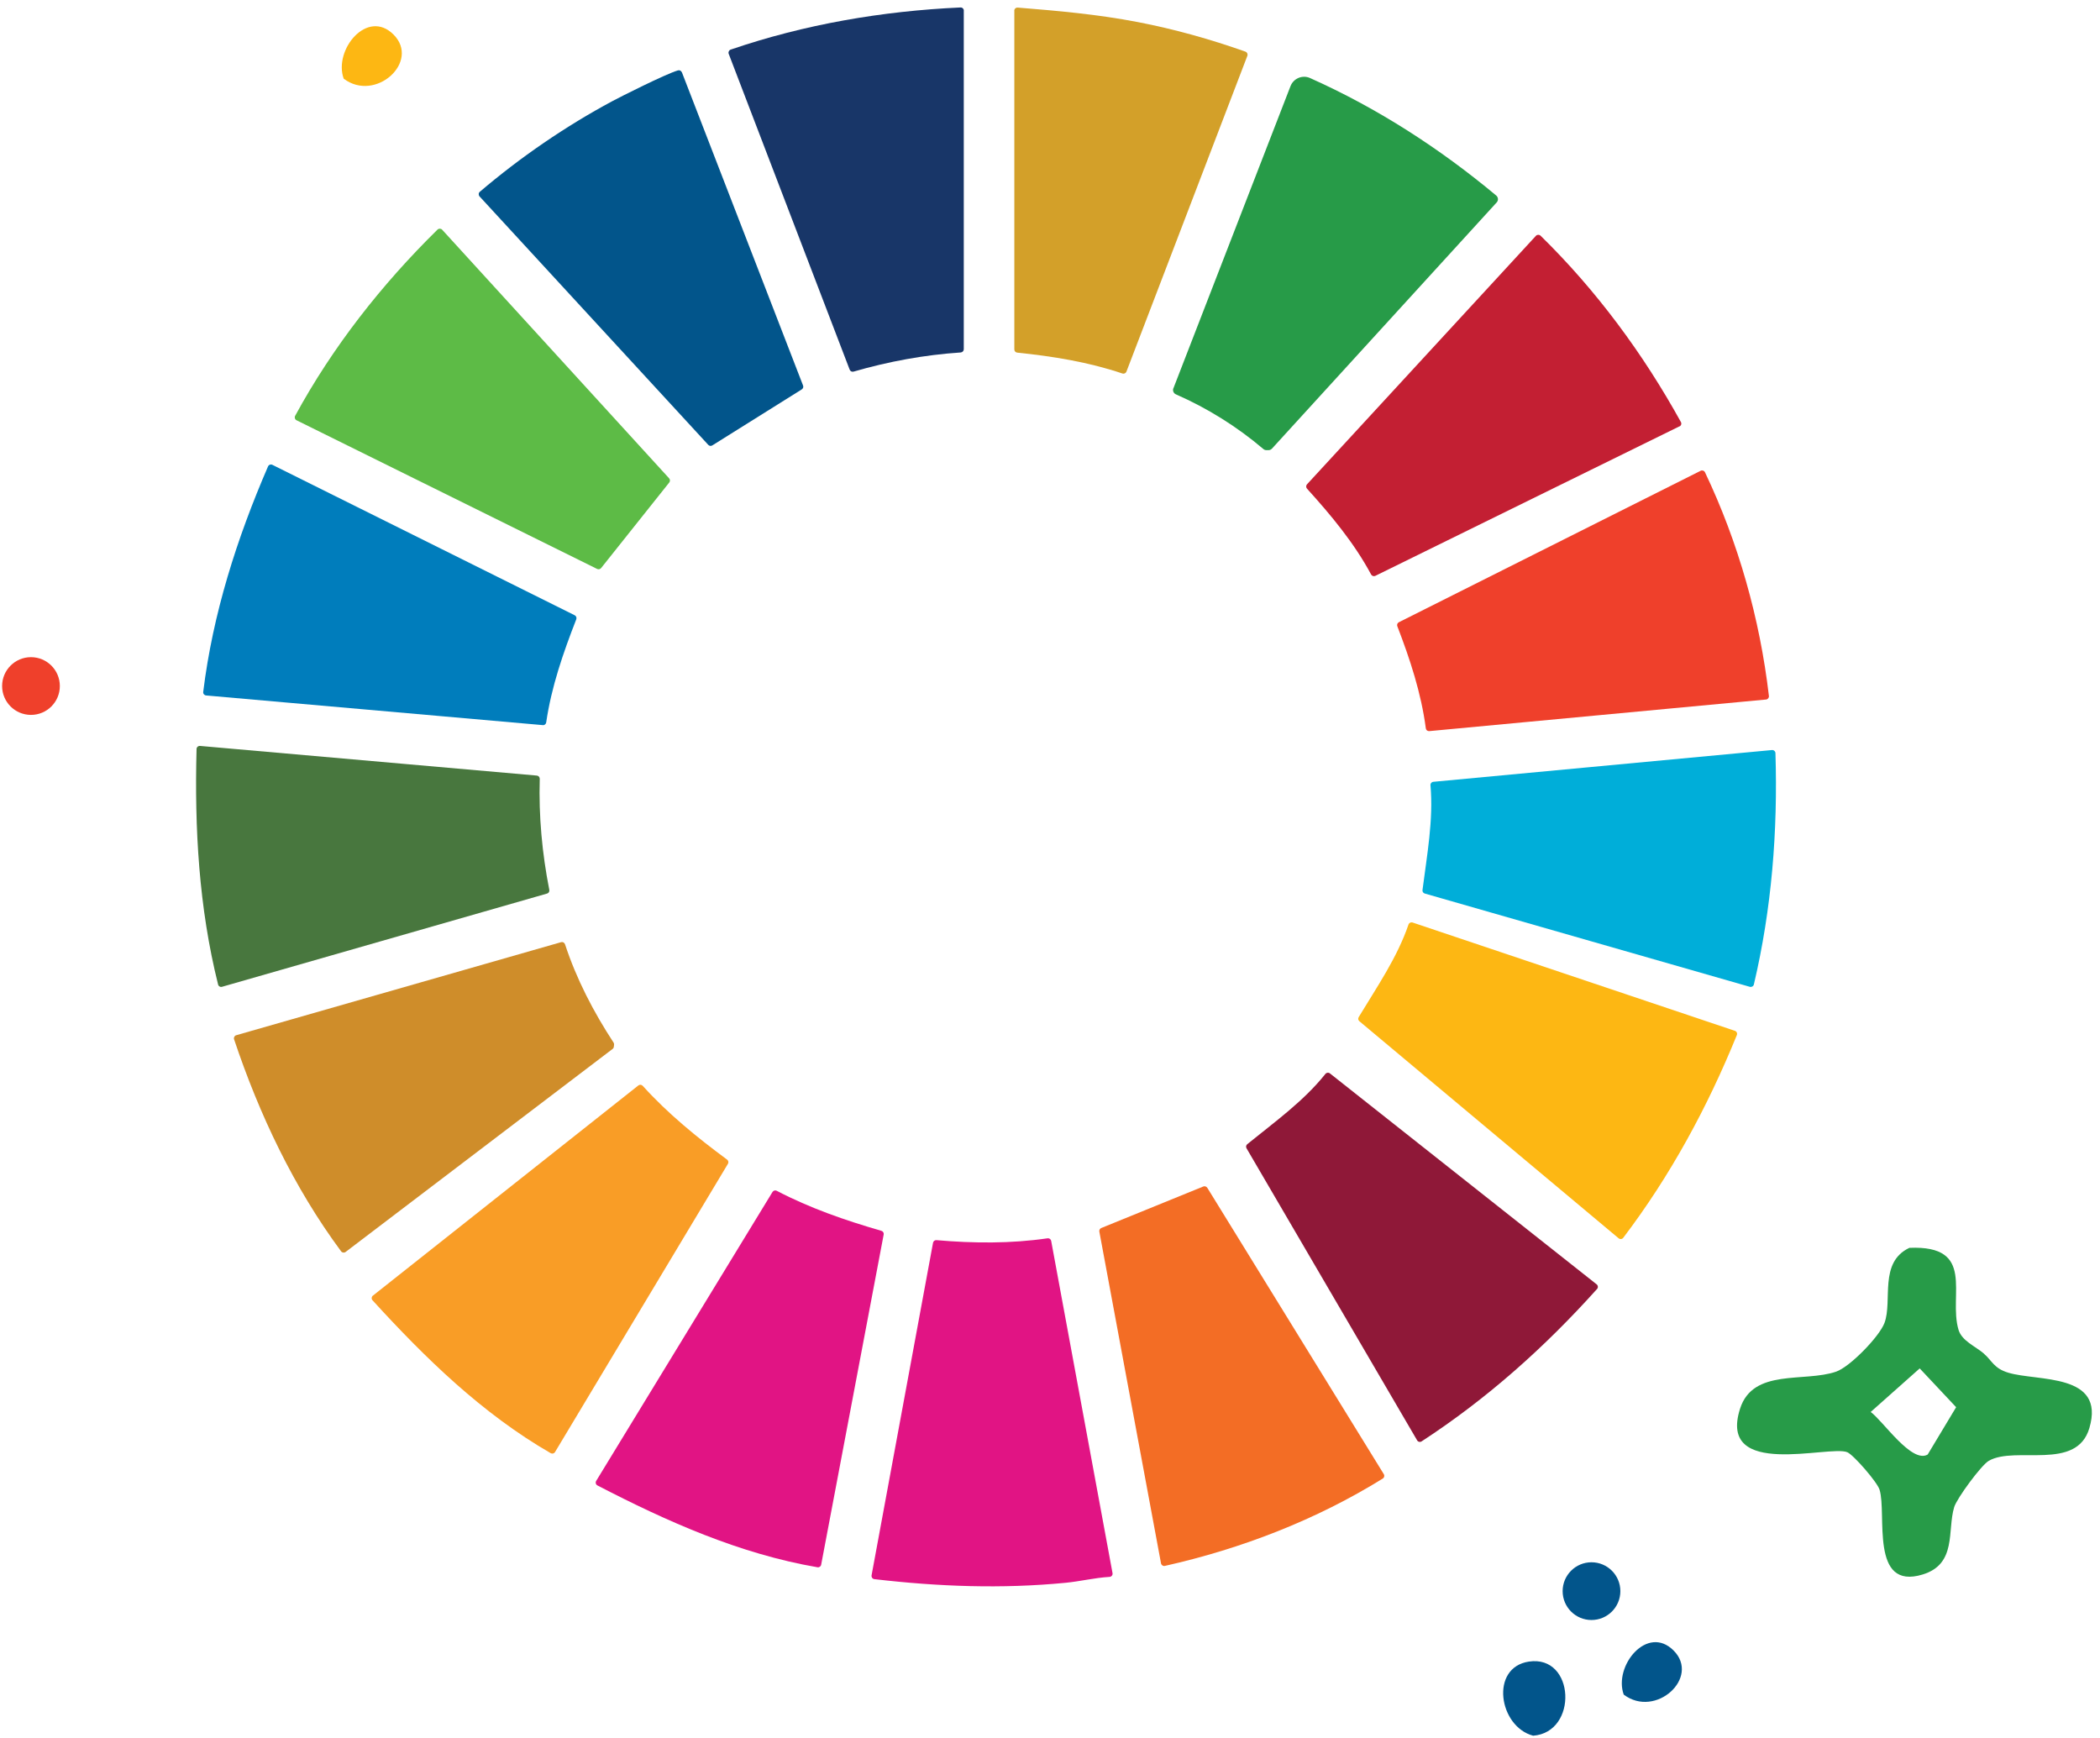 <svg width="209" height="173" viewBox="0 0 209 173" fill="none" xmlns="http://www.w3.org/2000/svg">
<g clip-path="url(#clip0_673_6677)">
<path d="M197.445 134.718C198.276 135.439 198.427 136.17 199.858 136.609C202.778 137.502 209.564 136.603 207.944 142.119C206.675 146.455 200.595 143.859 197.936 145.379C197.179 145.812 194.75 149.124 194.489 149.986C193.784 152.316 194.776 155.643 191.36 156.693C186.058 158.323 187.808 150.67 187.061 148.257C186.826 147.494 184.47 144.789 183.849 144.527C182.067 143.786 170.926 147.238 173.177 140.197C174.472 136.149 179.57 137.601 182.736 136.509C184.12 136.034 187.051 133.01 187.552 131.657C188.372 129.447 186.957 125.639 190.028 124.187C196.698 123.905 193.893 128.878 194.917 132.336C195.246 133.454 196.615 133.992 197.44 134.707L197.445 134.718ZM191.851 144.757L194.682 140.046L191.057 136.186L186.178 140.521C187.411 141.414 190.258 145.687 191.851 144.757Z" fill="#279B48"/>
<path d="M56.231 93.97C57.375 97.449 59.067 100.708 61.068 103.764C61.109 103.826 61.125 103.905 61.115 103.978L61.089 104.187C61.078 104.27 61.031 104.349 60.963 104.396L34.397 124.595C34.255 124.705 34.052 124.673 33.947 124.532C29.246 118.186 25.804 110.92 23.297 103.435C23.239 103.262 23.338 103.074 23.511 103.027L55.844 93.766C56.006 93.719 56.178 93.813 56.231 93.975V93.97Z" fill="#CF8D2A"/>
<path d="M59.333 147.385L76.884 118.624C76.973 118.483 77.156 118.431 77.302 118.509C80.614 120.243 84.135 121.455 87.723 122.495C87.88 122.542 87.979 122.698 87.948 122.86L81.726 155.721C81.695 155.894 81.528 156.008 81.361 155.977C73.62 154.65 66.375 151.417 59.459 147.834C59.297 147.75 59.239 147.541 59.333 147.385Z" fill="#E11484"/>
<path d="M37.116 128.941L63.531 108.026C63.661 107.922 63.849 107.937 63.965 108.063C66.472 110.836 69.36 113.187 72.364 115.407C72.494 115.506 72.531 115.684 72.447 115.825L55.241 144.507C55.152 144.658 54.959 144.705 54.808 144.622C48.007 140.704 42.324 135.162 37.074 129.406C36.949 129.27 36.969 129.056 37.111 128.941H37.116Z" fill="#F99D26"/>
<path d="M53.718 77.516C53.609 81.225 53.954 84.928 54.669 88.564C54.7 88.725 54.606 88.887 54.445 88.929L22.101 98.206C21.928 98.258 21.746 98.154 21.704 97.976C19.792 90.324 19.353 82.426 19.562 74.544C19.562 74.361 19.724 74.22 19.912 74.236L53.431 77.187C53.598 77.203 53.724 77.344 53.718 77.511V77.516Z" fill="#48773E"/>
<path d="M104.617 123.494L110.723 156.559C110.76 156.747 110.619 156.924 110.425 156.935C108.963 157.018 107.521 157.379 106.069 157.52C99.681 158.141 93.376 157.901 87.019 157.159C86.836 157.138 86.711 156.966 86.742 156.783L92.859 123.682C92.89 123.52 93.036 123.41 93.198 123.421C96.876 123.74 100.605 123.771 104.256 123.238C104.424 123.212 104.586 123.327 104.617 123.494Z" fill="#E11484"/>
<path d="M54.021 72.165L20.512 69.213C20.335 69.198 20.199 69.036 20.225 68.858C21.181 61.075 23.578 53.574 26.676 46.418C26.749 46.251 26.948 46.178 27.11 46.261L57.197 61.232C57.343 61.305 57.411 61.477 57.353 61.634C56.058 64.951 54.877 68.351 54.36 71.898C54.334 72.065 54.188 72.185 54.021 72.17V72.165Z" fill="#007DBC"/>
<path d="M120.155 118.211L137.722 146.711C137.816 146.862 137.769 147.055 137.617 147.15C130.988 151.26 123.555 154.133 115.934 155.841C115.757 155.883 115.584 155.763 115.548 155.585L109.41 122.568C109.384 122.422 109.462 122.27 109.604 122.213L119.758 118.081C119.904 118.023 120.066 118.081 120.15 118.211H120.155Z" fill="#F36D25"/>
<path d="M95.919 1.061V34.758C95.919 34.925 95.788 35.061 95.621 35.077C92.001 35.317 88.423 35.975 84.95 36.983C84.793 37.03 84.626 36.947 84.563 36.79L72.523 5.355C72.46 5.188 72.549 4.995 72.716 4.937C80.082 2.419 87.802 1.098 95.59 0.743C95.773 0.732 95.924 0.879 95.924 1.061H95.919Z" fill="#183668"/>
<path d="M116.781 38.646L128.435 8.574C128.738 7.796 129.631 7.425 130.388 7.77C137.085 10.763 143.29 14.769 148.911 19.46C149.015 19.549 149.078 19.679 149.083 19.815C149.083 19.935 149.041 20.055 148.958 20.144L126.596 44.642C126.507 44.742 126.377 44.799 126.246 44.799H126.032C125.922 44.799 125.812 44.757 125.729 44.684C123.122 42.464 120.166 40.62 117.032 39.247C116.797 39.142 116.687 38.881 116.776 38.641L116.781 38.646Z" fill="#279B48"/>
<path d="M29.372 41.387C33.102 34.523 37.986 28.312 43.543 22.849C43.674 22.723 43.883 22.729 44.003 22.859L66.594 47.603C66.699 47.718 66.704 47.895 66.61 48.015L59.825 56.535C59.731 56.65 59.569 56.686 59.433 56.624L29.513 41.826C29.351 41.747 29.288 41.544 29.372 41.387Z" fill="#5DBB46"/>
<path d="M167.148 42.43L136.884 57.306C136.826 57.332 136.763 57.343 136.701 57.337C136.602 57.322 136.513 57.264 136.46 57.176C134.768 54.026 132.465 51.268 130.077 48.63C129.968 48.51 129.968 48.322 130.077 48.202L152.862 23.468C152.982 23.338 153.191 23.333 153.322 23.458C158.874 28.89 163.534 35.2 167.289 42.001C167.378 42.163 167.316 42.362 167.148 42.44V42.43Z" fill="#C31F33"/>
<path d="M175.761 69.618L142.247 72.762C142.075 72.778 141.924 72.658 141.903 72.486C141.443 68.975 140.33 65.606 139.066 62.321C139.009 62.169 139.077 61.997 139.223 61.924L169.253 46.854C169.415 46.776 169.608 46.838 169.686 47C173.008 53.979 175.15 61.574 176.049 69.263C176.069 69.44 175.939 69.602 175.761 69.618Z" fill="#EF402B"/>
<path d="M176.7 74.949C176.94 82.706 176.329 90.431 174.553 97.974C174.511 98.151 174.329 98.256 174.151 98.209L141.802 88.927C141.65 88.885 141.551 88.739 141.572 88.582C142.011 85.129 142.674 81.609 142.366 78.151C142.35 77.973 142.476 77.822 142.653 77.806L176.35 74.646C176.533 74.63 176.695 74.771 176.7 74.954V74.949Z" fill="#00AED9"/>
<path d="M172.857 103.012C169.932 110.2 166.239 117.016 161.553 123.185C161.444 123.332 161.235 123.352 161.094 123.238L135.29 101.633C135.169 101.534 135.138 101.356 135.222 101.226C137.019 98.249 139.056 95.302 140.179 92.012C140.236 91.844 140.414 91.756 140.581 91.808L172.664 102.589C172.836 102.647 172.93 102.84 172.857 103.012Z" fill="#FDB713"/>
<path d="M158.94 128.284C153.758 134.061 147.976 139.222 141.483 143.448C141.332 143.547 141.123 143.5 141.034 143.338L124.058 114.28C123.979 114.144 124.011 113.972 124.131 113.873C126.831 111.679 129.746 109.595 131.909 106.878C132.018 106.743 132.217 106.716 132.358 106.826L158.903 127.819C159.05 127.934 159.065 128.148 158.945 128.284H158.94Z" fill="#8F1838"/>
<path d="M100.944 1.074C100.944 0.886 101.101 0.739 101.289 0.755C105.28 1.074 109.286 1.434 113.24 2.197C116.876 2.897 120.47 3.905 123.949 5.138C124.116 5.195 124.204 5.388 124.142 5.555L112.107 36.985C112.044 37.147 111.872 37.225 111.71 37.173C108.325 36.029 104.789 35.46 101.237 35.094C101.075 35.078 100.95 34.943 100.95 34.776V1.074H100.944Z" fill="#D3A029"/>
<path d="M67.864 7.193L79.924 38.367C79.982 38.508 79.924 38.67 79.794 38.754L70.893 44.327C70.763 44.411 70.595 44.385 70.491 44.275L47.727 19.547C47.607 19.411 47.617 19.202 47.753 19.087C51.78 15.655 56.294 12.558 60.953 10.061C61.679 9.669 66.228 7.371 67.472 7.005C67.634 6.958 67.801 7.042 67.858 7.199L67.864 7.193Z" fill="#02558B"/>
<path d="M152.157 165.364C156.764 164.67 157.078 172.406 152.585 172.74C149.159 171.836 148.255 165.955 152.157 165.364Z" fill="#02558B"/>
<path d="M166.563 164.262C169.247 166.952 164.771 171.047 161.6 168.65C160.566 165.798 163.946 161.64 166.563 164.262Z" fill="#02558B"/>
<path d="M39.168 3.442C41.853 6.132 37.376 10.227 34.206 7.83C33.172 4.977 36.551 0.82 39.168 3.442Z" fill="#FDB713"/>
<path d="M158.391 161.226C159.978 161.226 161.264 159.94 161.264 158.353C161.264 156.767 159.978 155.48 158.391 155.48C156.805 155.48 155.519 156.767 155.519 158.353C155.519 159.94 156.805 161.226 158.391 161.226Z" fill="#02558B"/>
<path d="M3.083 71.148C4.67 71.148 5.956 69.862 5.956 68.275C5.956 66.689 4.67 65.402 3.083 65.402C1.496 65.402 0.21 66.689 0.21 68.275C0.21 69.862 1.496 71.148 3.083 71.148Z" fill="#EF402B"/>
</g>
<defs>
<clipPath id="clip0_673_6677">
<rect width="207.978" height="171.999" fill="white" transform="translate(0.21 0.742)"/>
</clipPath>
</defs>
</svg>
